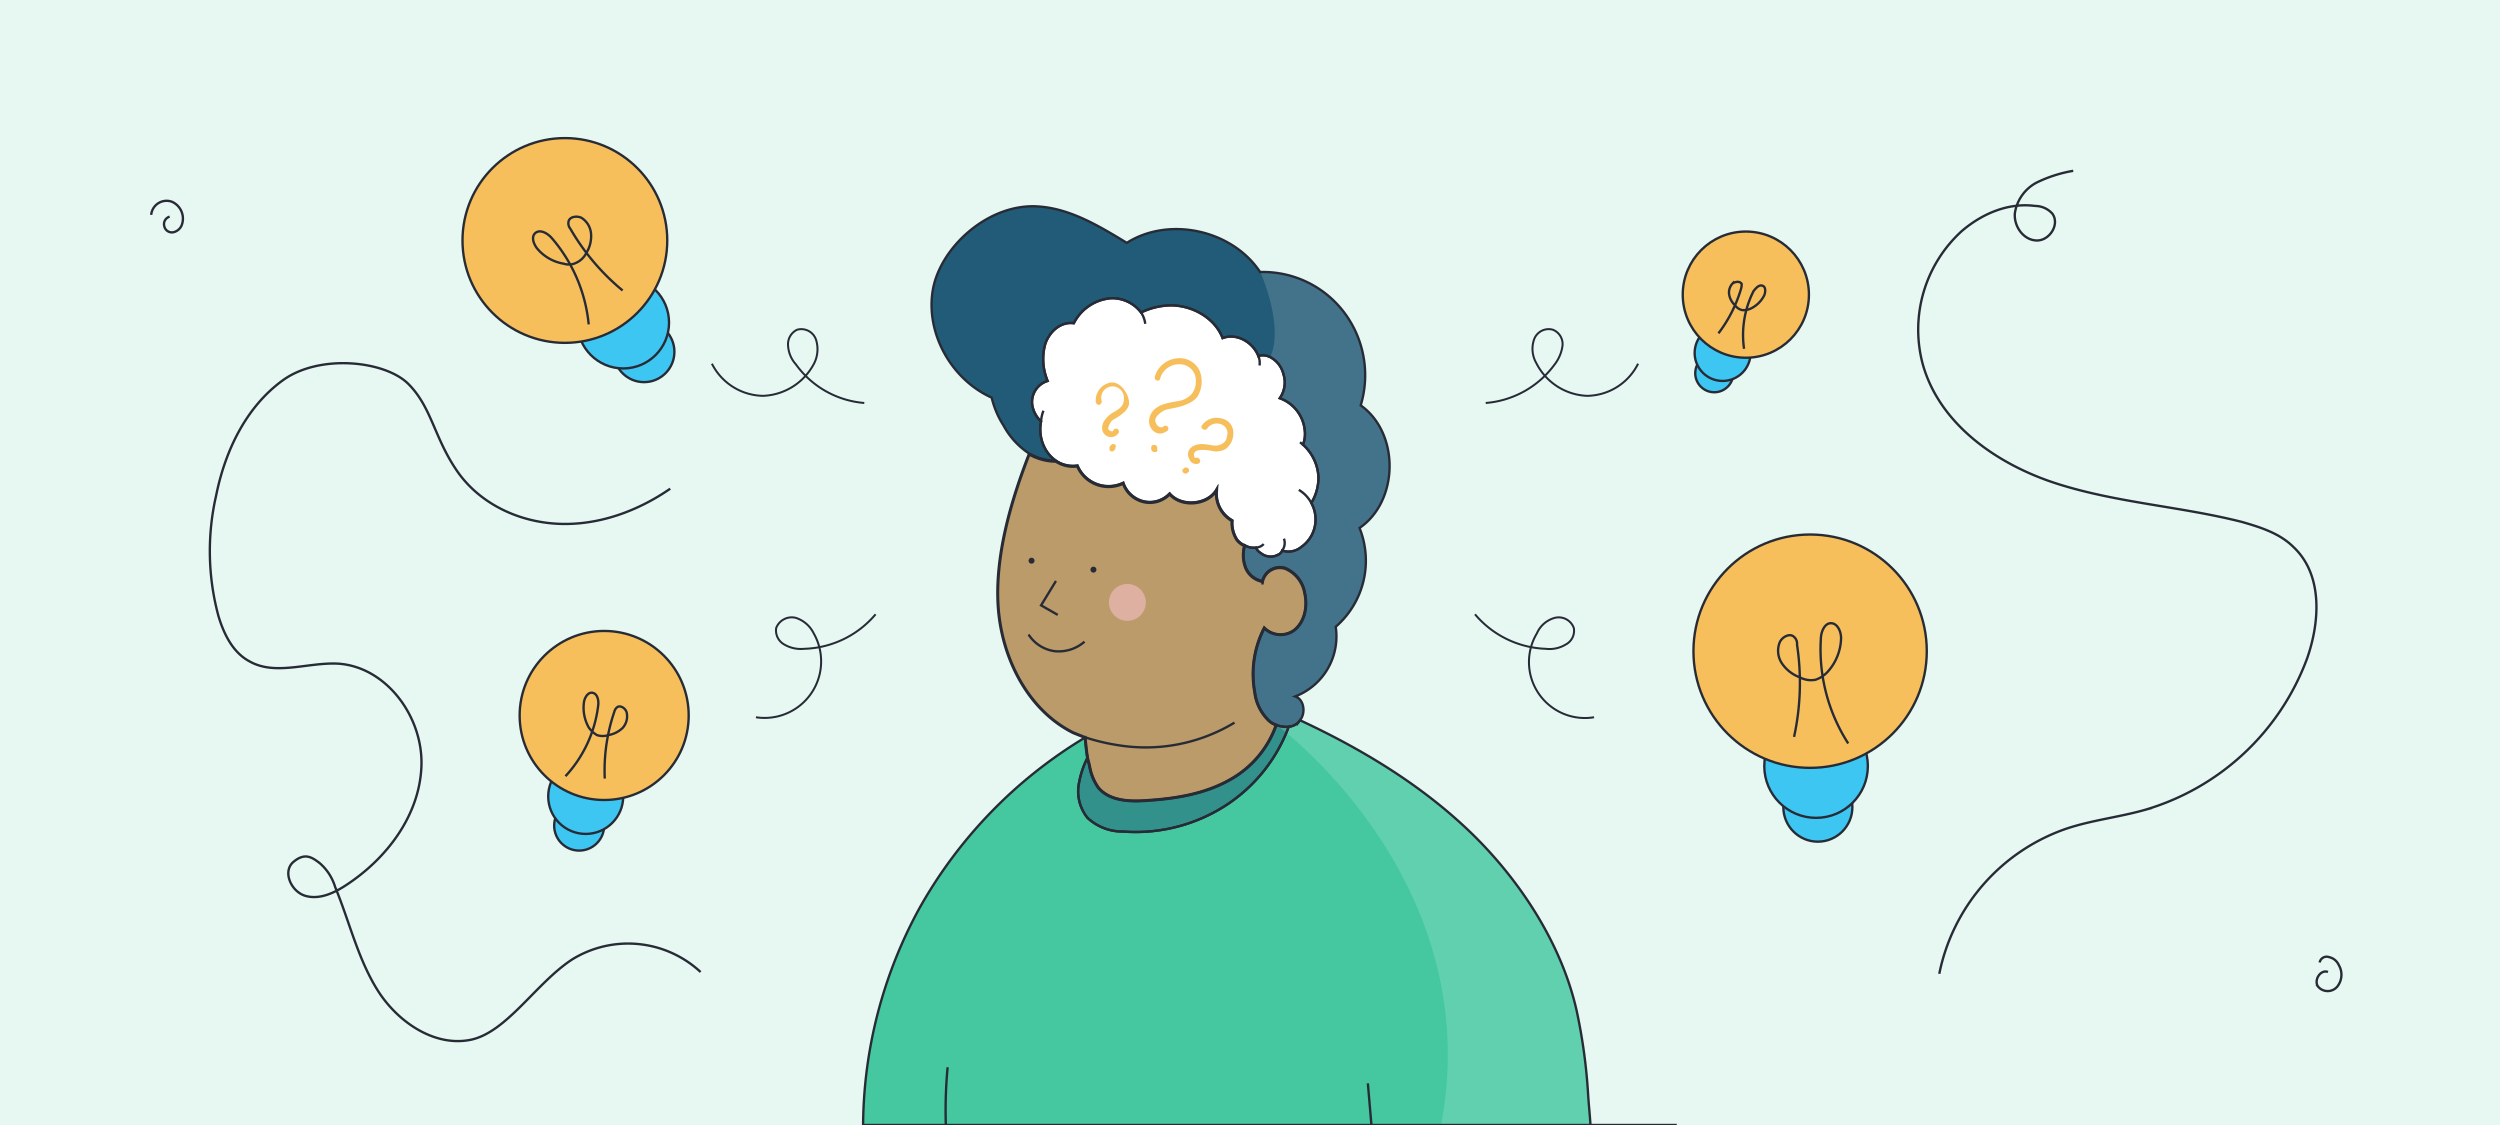 <svg id="Capa_3" data-name="Capa 3" xmlns="http://www.w3.org/2000/svg" viewBox="0 0 420 189"><defs><style>.cls-1{fill:#e7f8f2;}.cls-14,.cls-16,.cls-2,.cls-4,.cls-9{fill:none;}.cls-12,.cls-13,.cls-14,.cls-16,.cls-2,.cls-9{stroke:#272b36;stroke-miterlimit:10;}.cls-2{stroke-width:0.4px;}.cls-3{fill:#bb9b69;}.cls-5{fill:#215b77;}.cls-15,.cls-6{fill:#fff;}.cls-7{fill:#33918b;}.cls-8{fill:#45c8a0;}.cls-12,.cls-13,.cls-9{stroke-width:0.4px;}.cls-10,.cls-13{fill:#f7bf5c;}.cls-11{fill:#deb0a1;}.cls-12{fill:#3dc6f2;}.cls-14{stroke-width:0.34px;}.cls-15{opacity:0.15;}.cls-16{stroke-width:0.51px;}.cls-17{fill:#272b36;}</style></defs><rect class="cls-1" width="420" height="189"/><path class="cls-2" d="M28.5,36.4a1.3,1.3,0,0,0-.9,1.6,1.3,1.3,0,0,0,1.6,1,2,2,0,0,0,1.3-1.1,3.1,3.1,0,0,0-1.6-4,2.6,2.6,0,0,0-3.5,2.2"/><path class="cls-2" d="M391.1,163.3c-1.2-.5-2.4,1.3-1.7,2.4a2.1,2.1,0,0,0,3.3,0,3.2,3.2,0,0,0,.2-3.6,2.3,2.3,0,0,0-1.6-1.3,1.2,1.2,0,0,0-1.6.9"/><path class="cls-3" d="M217.4,105.9a3.9,3.9,0,0,1-5-.4,16.9,16.9,0,0,0-1.6,10.8,7.9,7.9,0,0,0,2.4,4.8,3.5,3.5,0,0,0,1.2.7,16.9,16.9,0,0,1-7.6,9.1c-4.3,2.5-9.4,3.3-14.4,3.6-2.8.2-6.1,0-7.9-2.2a8.9,8.9,0,0,1-1.4-3.3c-.1-.6-.3-1.2-.4-1.7s-.3-2.3-.4-3.4h0l-2-.8c-7.6-3.8-12-12.5-12.6-21.1s2.2-18,5.2-25.7l.6.3a9.2,9.2,0,0,0,3.9.9,5.2,5.2,0,0,0,3.6.8,5.7,5.7,0,0,0,7.7,2.9,4.8,4.8,0,0,0,3.4,3.1,4.6,4.6,0,0,0,4.4-1.3c2,2.3,6.4,1.9,7.9-.7a5.2,5.2,0,0,0,2.6,5.2,5.1,5.1,0,0,0,.8,3.2,3.2,3.2,0,0,0,1.3,1,5.8,5.8,0,0,0,0,3.2,3.8,3.8,0,0,0,3,2.8,3,3,0,0,1,3.8-2.2,5.5,5.5,0,0,1,3.3,4.2C219.7,101.9,219.2,104.5,217.4,105.9Z"/><path class="cls-4" d="M182.4,123.9h0Z"/><path class="cls-4" d="M182.4,123.9a33.9,33.9,0,0,0,5.5,1.3,28.8,28.8,0,0,0,19.5-3.8"/><path class="cls-4" d="M212.1,98.2v-.6"/><path class="cls-5" d="M228.4,88.7a14.7,14.7,0,0,1-4,16.6,10.8,10.8,0,0,1-6.8,11.7c1.5.5,1.8,2.8.8,4l-.3.4a2.9,2.9,0,0,1-1.6.7,5.1,5.1,0,0,1-2.1-.3,3.5,3.5,0,0,1-1.2-.7,7.9,7.9,0,0,1-2.4-4.8,16.9,16.9,0,0,1,1.6-10.8,3.9,3.9,0,0,0,5,.4c1.8-1.4,2.3-4,1.8-6.3a5.5,5.5,0,0,0-3.3-4.2,3,3,0,0,0-3.8,2.2,3.8,3.8,0,0,1-3-2.8,5.8,5.8,0,0,1,0-3.2,3,3,0,0,0,1.9.4,1.8,1.8,0,0,0,.8.9,2.6,2.6,0,0,0,2.9.3,1.2,1.2,0,0,0,.7-.7,3.4,3.4,0,0,0,3.2-.6A5.6,5.6,0,0,0,221,87a5.5,5.5,0,0,0-.7-2.5,8.2,8.2,0,0,0,1.2-4.3,7.8,7.8,0,0,0-2.6-5.5,5,5,0,0,0,.3-2.4,6.4,6.4,0,0,0-4.2-5.4,4.6,4.6,0,0,0,.6-4.1,4.4,4.4,0,0,0-2.2-2.8,2.8,2.8,0,0,0-2-.2c-.9-2.3-3.6-3.9-6-3-1.3-3.4-5.1-5.5-8.7-5.5a11.9,11.9,0,0,0-5,1.2,6.1,6.1,0,0,0-5-2.4,7.7,7.7,0,0,0-6.3,4.2c-2.2-.3-4.1,1.4-4.8,3.5A9.5,9.5,0,0,0,176,64a3.7,3.7,0,0,0-2.6,3.9,4.8,4.8,0,0,0,1.5,2.9,6.8,6.8,0,0,0,.7,4.6,5.8,5.8,0,0,0,1.8,2,9.2,9.2,0,0,1-3.9-.9l-.6-.3a13,13,0,0,1-4.3-4.7,15.2,15.2,0,0,1-2-4.7c-6.7-3-11.1-10.7-9.9-18s9.5-14.8,17.9-14.1c5.3.4,10.1,3.3,14.7,6.1,7.1-4.5,17.7-2.2,22.4,4.9a17.1,17.1,0,0,1,14.2,6.9,17.5,17.5,0,0,1,2.7,15.5C235.2,72.8,235,84.2,228.4,88.7Z"/><path class="cls-4" d="M175.3,69a5.8,5.8,0,0,0-.4,1.8"/><path class="cls-4" d="M211.4,59.8a3,3,0,0,1,.2,1.6"/><path class="cls-6" d="M220.3,84.5A5.5,5.5,0,0,1,221,87a5.6,5.6,0,0,1-2.4,4.9,3.4,3.4,0,0,1-3.2.6,1.2,1.2,0,0,1-.7.7,2.6,2.6,0,0,1-2.9-.3,1.8,1.8,0,0,1-.8-.9,3,3,0,0,1-1.9-.4,3.2,3.2,0,0,1-1.3-1,5.1,5.1,0,0,1-.8-3.2,5.2,5.2,0,0,1-2.6-5.2c-1.5,2.6-5.9,3-7.9.7a4.6,4.6,0,0,1-4.4,1.3,4.8,4.8,0,0,1-3.4-3.1,5.7,5.7,0,0,1-7.7-2.9,5.2,5.2,0,0,1-3.6-.8,5.8,5.8,0,0,1-1.8-2,6.8,6.8,0,0,1-.7-4.6,4.8,4.8,0,0,1-1.5-2.9A3.7,3.7,0,0,1,176,64a9.5,9.5,0,0,1-.4-6.2c.7-2.1,2.6-3.8,4.8-3.5a7.7,7.7,0,0,1,6.3-4.2,6.1,6.1,0,0,1,5,2.4,11.9,11.9,0,0,1,5-1.2c3.6,0,7.4,2.1,8.7,5.5,2.4-.9,5.1.7,6,3a2.8,2.8,0,0,1,2,.2,4.4,4.4,0,0,1,2.2,2.8,4.6,4.6,0,0,1-.6,4.1,6.4,6.4,0,0,1,4.2,5.4,5,5,0,0,1-.3,2.4,7.8,7.8,0,0,1,2.6,5.5A8.2,8.2,0,0,1,220.3,84.5Z"/><path class="cls-4" d="M212.3,91.4a1.9,1.9,0,0,1-1.3.6"/><path class="cls-4" d="M215.7,90.5a2.1,2.1,0,0,1-.3,2"/><path class="cls-4" d="M218.2,82.3a5.6,5.6,0,0,1,2.1,2.2"/><path class="cls-4" d="M192.4,54.4a4.4,4.4,0,0,0-.7-1.9"/><path class="cls-4" d="M218.9,74.7l-.5-.4"/><path class="cls-7" d="M216.5,122.1A26.8,26.8,0,0,1,206.4,135a27.9,27.9,0,0,1-17.7,4.7,8.6,8.6,0,0,1-6-2.3,7.1,7.1,0,0,1-1.4-6,15.3,15.3,0,0,1,1.4-4.1c.1.5.3,1.1.4,1.7a8.9,8.9,0,0,0,1.4,3.3c1.8,2.2,5.1,2.4,7.9,2.2,5-.3,10.1-1.1,14.4-3.6a16.9,16.9,0,0,0,7.6-9.1A5.1,5.1,0,0,0,216.5,122.1Z"/><path class="cls-8" d="M267.2,189H145a76.9,76.9,0,0,1,9.4-36.3,77.9,77.9,0,0,1,27.9-28.8c.1,1.1.2,2.3.4,3.4a15.3,15.3,0,0,0-1.4,4.1,7.1,7.1,0,0,0,1.4,6,8.6,8.6,0,0,0,6,2.3,27.9,27.9,0,0,0,17.7-4.7,26.8,26.8,0,0,0,10.1-12.9,2.9,2.9,0,0,0,1.6-.7l.3-.4c10.3,4.8,20.1,10.7,28.3,18.5s15.6,18.7,18.2,30.4a92.9,92.9,0,0,1,1.9,13.9C266.9,185.5,267.1,187.3,267.2,189Z"/><path class="cls-4" d="M229.8,182l.6,7"/><path class="cls-4" d="M159.2,179.3a78,78,0,0,0-.3,9.7"/><line class="cls-9" x1="281.7" y1="189" x2="267.2" y2="189"/><path class="cls-10" d="M185.1,67.4a1.9,1.9,0,1,1,3.7-.4c.1,1.2-.9,1.8-1.8,2.3s-2.1,1.7-1.8,3a1.5,1.5,0,0,0,2.6.6.5.5,0,1,0-.8-.5c-.2.2-.7-.1-.8-.3s.3-1.2.7-1.5,2.2-1.1,2.7-2.4-1.3-4.7-3.5-3.8a3,3,0,0,0-2,3.2c.1.3.4.5.6.4a.6.6,0,0,0,.4-.6Z"/><path class="cls-10" d="M187.5,75h0c-.1-.7-1.1-.4-1,.2v.2c.1.6,1,.4.9-.3h0c-.1-.7-1.1-.4-1,.2v.2c.1.6,1,.4.9-.3Z"/><path class="cls-10" d="M194.9,63.6a3.3,3.3,0,0,1,3.4-2.4,2.7,2.7,0,0,1,2.6,2.9,3.3,3.3,0,0,1-.7,2.1,3.9,3.9,0,0,1-2.4,1.2c-1.7.3-3.9.6-4.6,2.5s1.1,3.7,2.7,2.6a.5.5,0,1,0-.5-.8c-.6.4-1.4-.5-1.3-1.2s1.2-1.5,1.9-1.7,4-.5,5.2-2.2a4.9,4.9,0,0,0,.3-4.4,3.7,3.7,0,0,0-3.8-2,4.3,4.3,0,0,0-3.7,3.1c-.1.7.8.9.9.3Z"/><path class="cls-10" d="M194.3,75.6v-.2c.2-.7-.8-.9-.9-.3v.2c-.1.7.9.9,1,.3v-.2c.2-.7-.8-.9-.9-.3v.2c-.1.7.9.9,1,.3Z"/><path class="cls-10" d="M202.8,72a2,2,0,0,1,2.4-.7,1.6,1.6,0,0,1,.9,2.1,1.4,1.4,0,0,1-.7,1.1,2.3,2.3,0,0,1-1.8.3c-1.2-.2-2.7-.5-3.7.6a1.5,1.5,0,0,0-.1,1.7,1.2,1.2,0,0,0,1.5.8c.6-.2.3-1.1-.3-1s-.2,0-.3-.1a.7.7,0,0,1-.1-.5c0-.5.7-.7,1.1-.7a7.5,7.5,0,0,1,2.1.2,3.4,3.4,0,0,0,2-.3,3.2,3.2,0,0,0,1.4-2.8,2.4,2.4,0,0,0-2-2.4,3,3,0,0,0-3.3,1.2c-.3.5.6,1,.9.5Z"/><path class="cls-10" d="M199.6,79.3h.1a.5.5,0,0,0-.9-.5h-.1c-.3.6.6,1.1.9.5h.1a.5.5,0,0,0-.9-.5h-.1c-.3.6.6,1.1.9.5Z"/><polyline class="cls-4" points="177.4 97.6 174.9 101.7 177.7 103.3"/><circle class="cls-11" cx="189.4" cy="101.2" r="3.1"/><path class="cls-4" d="M172.8,106.6a6.2,6.2,0,0,0,4.4,2.8,6.6,6.6,0,0,0,5-1.6"/><circle class="cls-12" cx="97.3" cy="138.7" r="4.2"/><circle class="cls-12" cx="98.4" cy="133.8" r="6.3"/><circle class="cls-13" cx="101.5" cy="120.2" r="14.2"/><path class="cls-9" d="M101.6,130.8a30.4,30.4,0,0,1,1.6-11.2,1.4,1.4,0,0,1,.5-.8c.6-.4,1.5.3,1.6,1a2.9,2.9,0,0,1-.7,2.5,4.6,4.6,0,0,1-2.4,1.2,3.1,3.1,0,0,1-1.9,0,4.4,4.4,0,0,1-1.4-1.3,6.8,6.8,0,0,1-.8-4.2c.1-.8.7-1.8,1.5-1.6s1,1.3.9,2.1A21.2,21.2,0,0,1,95,130.4"/><path class="cls-14" d="M127,120.5a9.5,9.5,0,0,0,9.7-14.1,5.1,5.1,0,0,0-3-2.6,2.8,2.8,0,0,0-3.3,1.7,2.7,2.7,0,0,0,1.4,2.8,5.5,5.5,0,0,0,3.3.7,16.3,16.3,0,0,0,12-5.8"/><circle class="cls-12" cx="108.2" cy="59.1" r="5.1"/><circle class="cls-12" cx="104.7" cy="54.2" r="7.7"/><circle class="cls-13" cx="94.9" cy="40.4" r="17.2"/><path class="cls-9" d="M104.6,48.8a38.3,38.3,0,0,1-8.8-10.4,1.4,1.4,0,0,1-.3-1.1c.1-.9,1.4-1.1,2.2-.7a3.5,3.5,0,0,1,1.6,2.7,5.3,5.3,0,0,1-.8,3.2,3.5,3.5,0,0,1-1.6,1.6,2.8,2.8,0,0,1-2.2.2,7.4,7.4,0,0,1-4.5-2.6c-.6-.8-1-2-.2-2.6s2,.1,2.7.9a26,26,0,0,1,6.2,14.5"/><path class="cls-14" d="M119.6,61.1a9.8,9.8,0,0,0,8.6,5.4,10.1,10.1,0,0,0,8.6-5.5,5.3,5.3,0,0,0,.3-3.9,2.6,2.6,0,0,0-3.2-1.7,2.7,2.7,0,0,0-1.5,2.7,5.1,5.1,0,0,0,1.3,3.1,15.7,15.7,0,0,0,11.5,6.5"/><circle class="cls-12" cx="305.4" cy="135.6" r="5.8"/><circle class="cls-12" cx="305.1" cy="128.7" r="8.7"/><circle class="cls-13" cx="304.1" cy="109.4" r="19.6"/><path class="cls-9" d="M301.4,123.8a42.6,42.6,0,0,0,.5-15.5,1.5,1.5,0,0,0-.5-1.3c-.7-.7-2,0-2.4.9a3.8,3.8,0,0,0,.4,3.6,6.2,6.2,0,0,0,3,2.3,3.9,3.9,0,0,0,2.6.4,4.9,4.9,0,0,0,2.1-1.4,8.7,8.7,0,0,0,2.2-5.6c0-1.1-.6-2.5-1.7-2.5s-1.7,1.5-1.7,2.7a29.2,29.2,0,0,0,4.6,17.5"/><path class="cls-14" d="M267.8,120.5a9.4,9.4,0,0,1-9.6-14.1,4.6,4.6,0,0,1,3-2.6,2.7,2.7,0,0,1,3.2,1.7,2.6,2.6,0,0,1-1.4,2.8,5.2,5.2,0,0,1-3.3.7,16.3,16.3,0,0,1-11.9-5.8"/><circle class="cls-12" cx="288" cy="62.7" r="3.2"/><circle class="cls-12" cx="289.4" cy="59.3" r="4.7"/><circle class="cls-13" cx="293.3" cy="49.5" r="10.6"/><path class="cls-9" d="M288.7,56a23.1,23.1,0,0,0,3.8-7.5,2.5,2.5,0,0,0,.1-.8c-.3-.5-1-.4-1.5-.1a2.2,2.2,0,0,0-.6,1.9,3.2,3.2,0,0,0,1,1.8,2,2,0,0,0,1.2.8,3,3,0,0,0,1.3-.2,4.9,4.9,0,0,0,2.4-2.3c.2-.5.3-1.4-.3-1.6s-1.1.4-1.5.9a16.3,16.3,0,0,0-1.6,9.7"/><path class="cls-14" d="M275.2,61.1a9.7,9.7,0,0,1-8.6,5.4,10,10,0,0,1-8.5-5.5,4.8,4.8,0,0,1-.4-3.9,2.6,2.6,0,0,1,3.2-1.7,2.6,2.6,0,0,1,1.6,2.7,6.6,6.6,0,0,1-1.3,3.1,15.9,15.9,0,0,1-11.6,6.5"/><path class="cls-9" d="M112.6,82.1c-5.5,3.8-12.1,6.2-18.8,5.9s-13.3-3.4-17.1-9-4.2-10.6-8.1-14.5-14.9-5.1-21.1-.6S37.8,75.8,36.3,83.3a41.8,41.8,0,0,0,.4,20.2c.9,3,2.4,6.1,5.2,7.6,4.4,2.5,9.9.1,15,.4,8.1.6,14.2,9,13.9,17.2s-5.7,15.4-12.5,19.9c-2.1,1.4-4.6,2.6-7,1.9s-3.9-4.1-2-5.7,3.1-.8,4.4.2a8.5,8.5,0,0,1,2.6,4c2.4,5.8,3.8,12,7.1,17.3s9.5,9.6,15.6,8.4,11-9.5,17.1-13.5a17.9,17.9,0,0,1,21.6,2.1"/><path class="cls-9" d="M325.8,163.6a32.6,32.6,0,0,1,21.4-24.4c4.2-1.4,8.7-1.9,13-3.1a41.5,41.5,0,0,0,27.4-25.5c2.2-6.3,2.6-14.1-2.3-18.7-2.3-2.3-5.5-3.3-8.6-4.2-10.2-2.6-20.9-3.2-31-6.4s-19.9-10-22.7-20.2a22.4,22.4,0,0,1,6.6-22.3c3.4-2.9,7.8-4.8,12.3-4.2a3.9,3.9,0,0,1,2.9,1.3c1.3,1.8-.5,4.6-2.7,4.5s-3.8-2.4-3.6-4.6a7,7,0,0,1,3.6-5.1,22.5,22.5,0,0,1,6.2-2"/><path class="cls-15" d="M242.1,189c6.8-35.8-19-60.1-26-65.9l-1.7-1.3a3.6,3.6,0,0,1-1.2-.8,7.4,7.4,0,0,1-2.4-4.7,16.9,16.9,0,0,1,1.6-10.8,3.9,3.9,0,0,0,5,.4c1.8-1.4,2.3-4,1.8-6.3a5.5,5.5,0,0,0-3.3-4.2,3,3,0,0,0-3.8,2.2,3.8,3.8,0,0,1-3-2.8,5.8,5.8,0,0,1,0-3.2,3.1,3.1,0,0,1-1.1-.8c1.4-10.9,3.8-27.4,5.4-30.8,2.4-5.3-1.7-14.4-1.7-14.4a17.4,17.4,0,0,1,16.9,22.5c6.6,4.7,6.4,16.1-.2,20.6a14.7,14.7,0,0,1-4,16.6,10.8,10.8,0,0,1-6.8,11.7c1.5.5,1.8,2.8.8,4,10.3,4.8,20.1,10.7,28.3,18.5s15.6,18.7,18.2,30.4a92.9,92.9,0,0,1,1.9,13.9c.1,1.7.3,3.4.4,5.2Z"/><path class="cls-16" d="M217.4,105.9a3.9,3.9,0,0,1-5-.4,16.9,16.9,0,0,0-1.6,10.8,7.9,7.9,0,0,0,2.4,4.8,3.5,3.5,0,0,0,1.2.7,16.9,16.9,0,0,1-7.6,9.1c-4.3,2.5-9.4,3.3-14.4,3.6-2.8.2-6.1,0-7.9-2.2a8.9,8.9,0,0,1-1.4-3.3c-.1-.6-.3-1.2-.4-1.7s-.3-2.3-.4-3.4h0l-2-.8c-7.6-3.8-12-12.5-12.6-21.1s2.2-18,5.2-25.7l.6.3a9.2,9.2,0,0,0,3.9.9,5.2,5.2,0,0,0,3.6.8,5.7,5.7,0,0,0,7.7,2.9,4.8,4.8,0,0,0,3.4,3.1,4.6,4.6,0,0,0,4.4-1.3c2,2.3,6.4,1.9,7.9-.7a5.2,5.2,0,0,0,2.6,5.2,5.1,5.1,0,0,0,.8,3.2,3.2,3.2,0,0,0,1.3,1,5.8,5.8,0,0,0,0,3.2,3.8,3.8,0,0,0,3,2.8,3,3,0,0,1,3.8-2.2,5.5,5.5,0,0,1,3.3,4.2C219.7,101.9,219.2,104.5,217.4,105.9Z"/><path class="cls-9" d="M182.4,123.9h0Z"/><path class="cls-9" d="M182.4,123.9a33.9,33.9,0,0,0,5.5,1.3,28.8,28.8,0,0,0,19.5-3.8"/><path class="cls-9" d="M212.1,98.2v-.6"/><path class="cls-9" d="M228.4,88.7a14.7,14.7,0,0,1-4,16.6,10.8,10.8,0,0,1-6.8,11.7c1.5.5,1.8,2.8.8,4l-.3.4a2.9,2.9,0,0,1-1.6.7,5.1,5.1,0,0,1-2.1-.3,3.5,3.5,0,0,1-1.2-.7,7.9,7.9,0,0,1-2.4-4.8,16.9,16.9,0,0,1,1.6-10.8,3.9,3.9,0,0,0,5,.4c1.8-1.4,2.3-4,1.8-6.3a5.5,5.5,0,0,0-3.3-4.2,3,3,0,0,0-3.8,2.2,3.8,3.8,0,0,1-3-2.8,5.8,5.8,0,0,1,0-3.2,3,3,0,0,0,1.9.4,1.8,1.8,0,0,0,.8.9,2.6,2.6,0,0,0,2.9.3,1.2,1.2,0,0,0,.7-.7,3.4,3.4,0,0,0,3.2-.6A5.6,5.6,0,0,0,221,87a5.5,5.5,0,0,0-.7-2.5,8.2,8.2,0,0,0,1.2-4.3,7.8,7.8,0,0,0-2.6-5.5,5,5,0,0,0,.3-2.4,6.4,6.4,0,0,0-4.2-5.4,4.6,4.6,0,0,0,.6-4.1,4.4,4.4,0,0,0-2.2-2.8,2.8,2.8,0,0,0-2-.2c-.9-2.3-3.6-3.9-6-3-1.3-3.4-5.1-5.5-8.7-5.5a11.9,11.9,0,0,0-5,1.2,6.1,6.1,0,0,0-5-2.4,7.7,7.7,0,0,0-6.3,4.2c-2.2-.3-4.1,1.4-4.8,3.5A9.5,9.5,0,0,0,176,64a3.7,3.7,0,0,0-2.6,3.9,4.8,4.8,0,0,0,1.5,2.9,6.8,6.8,0,0,0,.7,4.6,5.8,5.8,0,0,0,1.8,2,9.2,9.2,0,0,1-3.9-.9l-.6-.3a13,13,0,0,1-4.3-4.7,15.2,15.2,0,0,1-2-4.7c-6.7-3-11.1-10.7-9.9-18s9.5-14.8,17.9-14.1c5.3.4,10.1,3.3,14.7,6.1,7.1-4.5,17.7-2.2,22.4,4.9a17.1,17.1,0,0,1,14.2,6.9,17.5,17.5,0,0,1,2.7,15.5C235.2,72.8,235,84.2,228.4,88.7Z"/><path class="cls-9" d="M175.3,69a5.8,5.8,0,0,0-.4,1.8"/><path class="cls-9" d="M211.4,59.8a3,3,0,0,1,.2,1.6"/><path class="cls-9" d="M220.3,84.5A5.5,5.5,0,0,1,221,87a5.6,5.6,0,0,1-2.4,4.9,3.4,3.4,0,0,1-3.2.6,1.2,1.2,0,0,1-.7.7,2.6,2.6,0,0,1-2.9-.3,1.8,1.8,0,0,1-.8-.9,3,3,0,0,1-1.9-.4,3.2,3.2,0,0,1-1.3-1,5.1,5.1,0,0,1-.8-3.2,5.2,5.2,0,0,1-2.6-5.2c-1.5,2.6-5.9,3-7.9.7a4.6,4.6,0,0,1-4.4,1.3,4.8,4.8,0,0,1-3.4-3.1,5.7,5.7,0,0,1-7.7-2.9,5.2,5.2,0,0,1-3.6-.8,5.8,5.8,0,0,1-1.8-2,6.8,6.8,0,0,1-.7-4.6,4.8,4.8,0,0,1-1.5-2.9A3.7,3.7,0,0,1,176,64a9.5,9.5,0,0,1-.4-6.2c.7-2.1,2.6-3.8,4.8-3.5a7.7,7.7,0,0,1,6.3-4.2,6.1,6.1,0,0,1,5,2.4,11.9,11.9,0,0,1,5-1.2c3.6,0,7.4,2.1,8.7,5.5,2.4-.9,5.1.7,6,3a2.8,2.8,0,0,1,2,.2,4.4,4.4,0,0,1,2.2,2.8,4.6,4.6,0,0,1-.6,4.1,6.4,6.4,0,0,1,4.2,5.4,5,5,0,0,1-.3,2.4,7.8,7.8,0,0,1,2.6,5.5A8.2,8.2,0,0,1,220.3,84.5Z"/><path class="cls-9" d="M212.3,91.4a1.9,1.9,0,0,1-1.3.6"/><path class="cls-9" d="M215.7,90.5a2.1,2.1,0,0,1-.3,2"/><path class="cls-9" d="M218.2,82.3a5.6,5.6,0,0,1,2.1,2.2"/><path class="cls-9" d="M192.4,54.4a4.4,4.4,0,0,0-.7-1.9"/><path class="cls-9" d="M218.9,74.7l-.5-.4"/><path class="cls-9" d="M216.5,122.1A26.8,26.8,0,0,1,206.4,135a27.9,27.9,0,0,1-17.7,4.7,8.6,8.6,0,0,1-6-2.3,7.1,7.1,0,0,1-1.4-6,15.3,15.3,0,0,1,1.4-4.1c.1.5.3,1.1.4,1.7a8.9,8.9,0,0,0,1.4,3.3c1.8,2.2,5.1,2.4,7.9,2.2,5-.3,10.1-1.1,14.4-3.6a16.9,16.9,0,0,0,7.6-9.1A5.1,5.1,0,0,0,216.5,122.1Z"/><path class="cls-9" d="M267.2,189H145a76.9,76.9,0,0,1,9.4-36.3,77.9,77.9,0,0,1,27.9-28.8c.1,1.1.2,2.3.4,3.4a15.3,15.3,0,0,0-1.4,4.1,7.1,7.1,0,0,0,1.4,6,8.6,8.6,0,0,0,6,2.3,27.9,27.9,0,0,0,17.7-4.7,26.8,26.8,0,0,0,10.1-12.9,2.9,2.9,0,0,0,1.6-.7l.3-.4c10.3,4.8,20.1,10.7,28.3,18.5s15.6,18.7,18.2,30.4a92.9,92.9,0,0,1,1.9,13.9C266.9,185.5,267.1,187.3,267.2,189Z"/><path class="cls-9" d="M229.8,182l.6,7"/><path class="cls-9" d="M159.2,179.3a78,78,0,0,0-.3,9.7"/><polyline class="cls-9" points="177.4 97.6 174.9 101.7 177.7 103.3"/><circle class="cls-4" cx="189.4" cy="101.2" r="3.1"/><path class="cls-9" d="M172.8,106.6a6.2,6.2,0,0,0,4.4,2.8,6.6,6.6,0,0,0,5-1.6"/><path class="cls-17" d="M173.3,94.7a.5.5,0,0,0,0-1,.5.5,0,1,0,0,1Z"/><path class="cls-17" d="M183.7,96.2a.5.5,0,0,0,0-1,.5.5,0,1,0,0,1Z"/></svg>